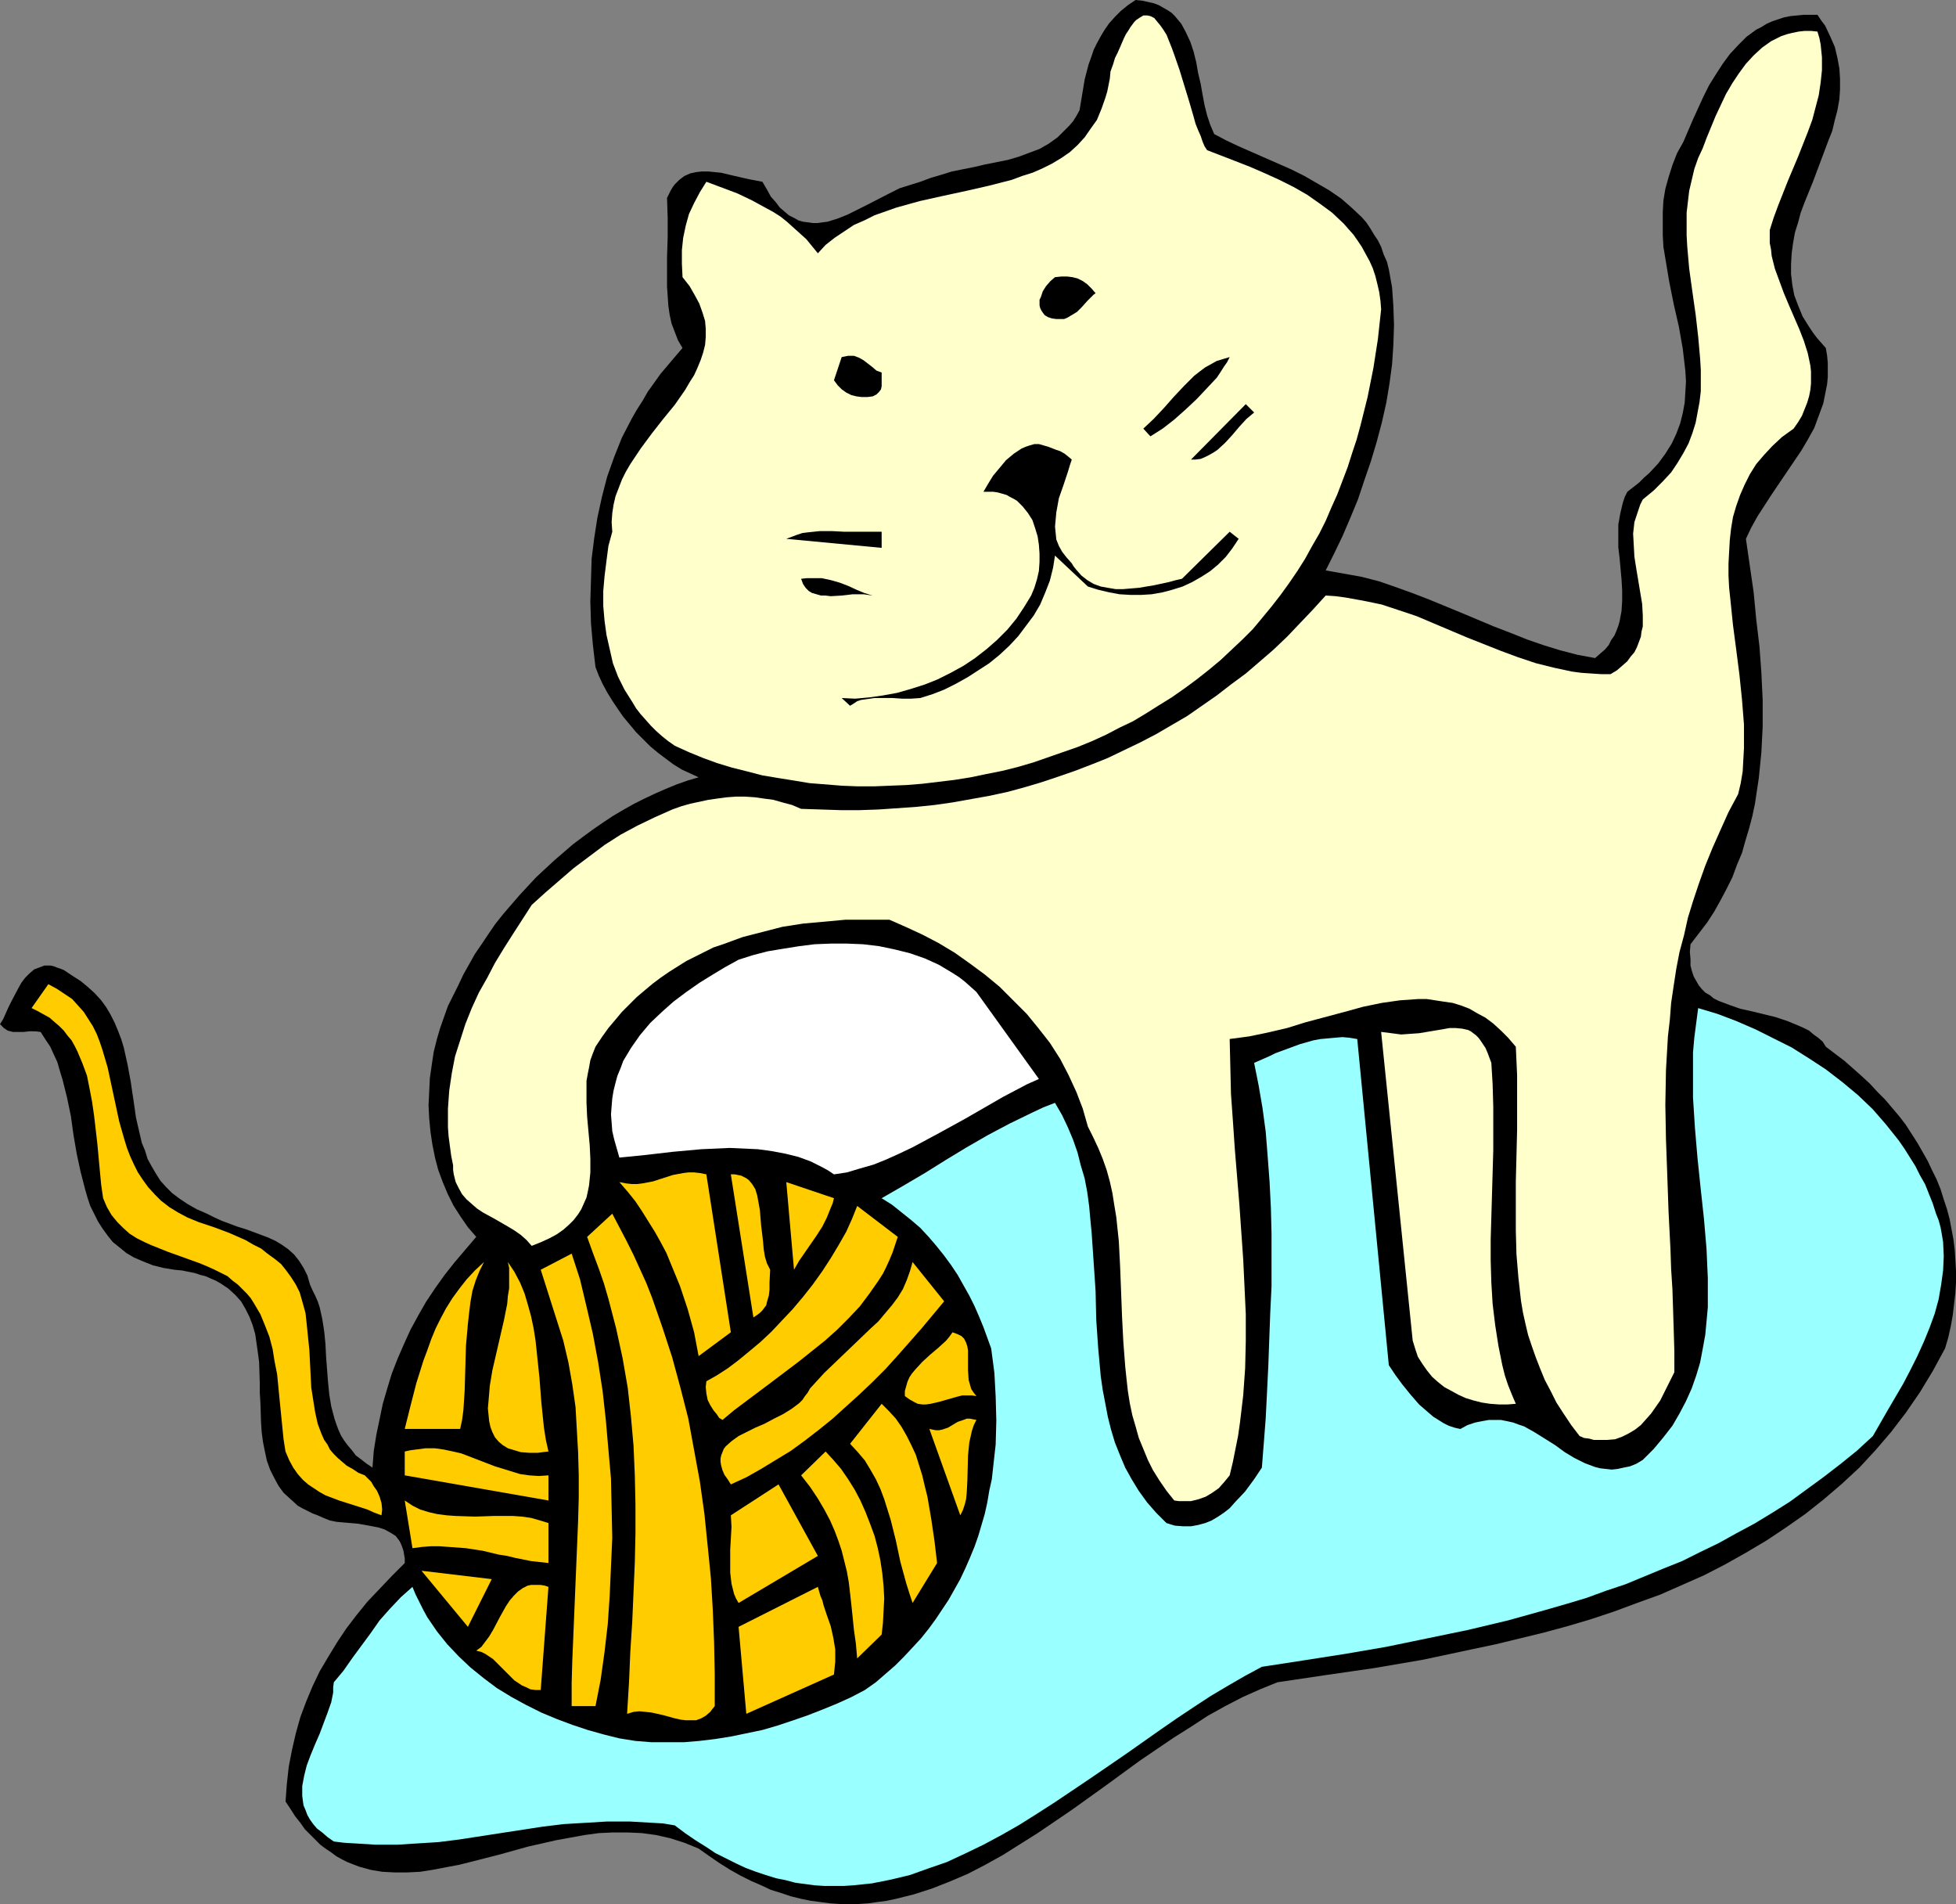 <?xml version="1.0" encoding="UTF-8" standalone="no"?>
<svg
   version="1.0"
   width="129.766mm"
   height="126.287mm"
   id="svg33"
   sodipodi:docname="Cat with Yarn 6.wmf"
   xmlns:inkscape="http://www.inkscape.org/namespaces/inkscape"
   xmlns:sodipodi="http://sodipodi.sourceforge.net/DTD/sodipodi-0.dtd"
   xmlns="http://www.w3.org/2000/svg"
   xmlns:svg="http://www.w3.org/2000/svg">
  <rect width="100%" height="100%" fill="#808080" stroke="none"/>
  <sodipodi:namedview
     id="namedview33"
     pagecolor="#ffffff"
     bordercolor="#000000"
     borderopacity="0.25"
     inkscape:showpageshadow="2"
     inkscape:pageopacity="0.0"
     inkscape:pagecheckerboard="0"
     inkscape:deskcolor="#d1d1d1"
     inkscape:document-units="mm" />
  <defs
     id="defs1">
    <pattern
       id="WMFhbasepattern"
       patternUnits="userSpaceOnUse"
       width="6"
       height="6"
       x="0"
       y="0" />
  </defs>
  <path
     style="fill:#000000;fill-opacity:1;fill-rule:evenodd;stroke:none"
     d="m 304.454,33.608 3.07,1.616 3.07,1.454 6.626,2.908 6.626,2.908 3.232,1.616 3.07,1.777 3.07,1.777 3.07,2.101 2.586,2.262 2.586,2.424 1.131,1.293 0.97,1.454 0.97,1.616 0.97,1.454 0.808,1.616 0.646,1.939 0.808,1.777 0.485,1.939 0.808,4.524 0.323,4.686 0.162,4.686 -0.162,5.009 -0.323,4.847 -0.646,4.847 -0.808,4.847 -1.131,5.009 -1.293,4.847 -1.454,4.847 -1.616,4.686 -1.616,4.847 -1.939,4.686 -1.939,4.524 -2.101,4.363 -2.101,4.201 4.525,0.808 4.525,0.808 4.363,1.131 4.202,1.454 4.04,1.454 4.202,1.616 8.242,3.393 8.08,3.393 4.202,1.616 4.04,1.616 4.202,1.454 4.202,1.293 4.363,1.131 4.363,0.808 1.293,-1.131 1.131,-0.969 0.97,-1.131 0.646,-1.293 0.808,-1.131 0.485,-1.131 0.485,-1.293 0.323,-1.131 0.485,-2.585 0.162,-2.585 v -2.585 l -0.162,-2.747 -0.485,-5.332 -0.323,-2.747 v -2.908 -2.747 l 0.485,-2.747 0.646,-2.747 0.485,-1.454 0.646,-1.293 1.454,-1.131 1.454,-1.131 1.293,-1.293 1.293,-1.131 2.262,-2.424 1.778,-2.424 1.616,-2.585 1.131,-2.424 0.97,-2.585 0.646,-2.585 0.485,-2.585 0.162,-2.585 0.162,-2.747 -0.162,-2.747 -0.323,-2.747 -0.323,-2.747 -0.97,-5.494 -1.293,-5.655 -1.131,-5.655 -0.97,-5.817 -0.485,-2.908 -0.162,-2.908 v -2.908 -2.908 l 0.162,-2.908 0.485,-2.908 0.808,-2.908 0.97,-3.07 1.131,-2.908 1.616,-2.908 2.424,-5.655 2.586,-5.655 1.454,-2.908 1.616,-2.585 1.778,-2.747 1.778,-2.424 2.101,-2.262 2.101,-2.101 2.424,-1.777 1.293,-0.646 1.293,-0.808 1.454,-0.646 1.454,-0.485 1.454,-0.485 1.616,-0.323 1.616,-0.162 1.616,-0.162 h 1.778 1.778 l 0.97,1.454 0.97,1.293 1.293,2.747 1.131,2.585 0.646,2.747 0.485,2.585 0.162,2.585 v 2.747 l -0.162,2.424 -0.485,2.747 -0.646,2.424 -0.646,2.747 -0.97,2.424 -1.939,5.171 -1.939,5.171 -2.101,5.171 -0.97,2.585 -0.646,2.424 -0.808,2.585 -0.485,2.747 -0.323,2.424 -0.162,2.747 v 2.424 l 0.323,2.747 0.485,2.585 0.97,2.585 1.131,2.747 1.616,2.585 0.97,1.454 0.97,1.293 1.131,1.293 1.131,1.293 0.323,1.939 0.162,1.777 v 3.555 l -0.162,1.777 -0.323,1.616 -0.646,3.232 -1.131,3.07 -1.131,3.07 -1.616,2.908 -1.616,2.747 -3.717,5.494 -3.717,5.494 -1.778,2.747 -1.778,2.747 -1.616,2.908 -1.293,2.747 1.939,13.411 0.646,6.786 0.808,6.786 0.485,6.625 0.323,6.786 v 6.625 l -0.323,6.463 -0.323,3.232 -0.323,3.232 -0.485,3.232 -0.485,3.232 -0.646,3.07 -0.808,3.07 -0.97,3.232 -0.808,2.908 -1.293,3.07 -1.131,3.07 -1.454,2.908 -1.454,2.747 -1.616,2.908 -1.778,2.747 -2.101,2.747 -2.101,2.747 -0.162,1.939 0.162,1.777 v 1.616 l 0.323,1.293 0.485,1.454 0.646,1.131 0.646,1.131 0.808,0.969 0.808,0.808 1.131,0.646 0.97,0.808 1.293,0.646 2.586,0.969 2.747,0.969 2.909,0.646 5.979,1.454 2.909,0.969 2.747,1.131 1.454,0.646 1.293,0.646 1.131,0.969 1.131,0.808 1.131,0.969 0.808,1.293 4.686,3.555 4.202,3.716 2.101,1.939 1.939,2.101 1.939,1.939 1.778,2.101 1.778,2.101 1.616,2.101 1.454,2.262 1.454,2.262 1.293,2.262 1.293,2.262 1.131,2.424 1.131,2.262 0.97,2.424 0.808,2.585 0.808,2.424 0.646,2.424 0.485,2.585 0.485,2.585 0.323,2.585 0.162,2.585 0.162,2.747 v 2.747 l -0.162,2.747 -0.323,2.747 -0.323,2.747 -0.485,2.747 -0.646,2.908 -0.808,2.747 -3.07,5.655 -3.232,5.332 -3.555,5.171 -3.717,4.847 -3.878,4.524 -4.04,4.363 -4.363,4.039 -4.525,3.878 -4.686,3.716 -4.848,3.393 -4.848,3.232 -5.171,3.07 -5.171,2.908 -5.333,2.747 -5.494,2.424 -5.494,2.424 -5.818,2.101 -5.656,2.101 -5.818,1.939 -5.979,1.777 -5.979,1.616 -5.979,1.454 -5.979,1.454 -6.141,1.293 -12.12,2.585 -12.282,2.101 -12.282,1.777 -11.958,1.777 -4.363,1.777 -4.363,1.939 -4.363,2.262 -4.363,2.424 -4.202,2.747 -4.363,2.747 -8.565,5.817 -8.403,6.14 -8.565,6.14 -8.565,5.817 -4.363,2.747 -4.363,2.747 -4.363,2.424 -4.363,2.262 -4.525,1.939 -4.525,1.777 -4.525,1.454 -4.525,1.131 -2.262,0.485 -2.424,0.323 -2.262,0.323 -2.424,0.162 h -2.424 -2.262 l -2.424,-0.162 -2.424,-0.323 -2.424,-0.323 -2.424,-0.485 -2.586,-0.646 -2.424,-0.808 -2.586,-0.808 -2.424,-1.131 -2.586,-1.131 -2.586,-1.293 -2.586,-1.454 -2.586,-1.616 -2.586,-1.777 -2.747,-1.939 -3.555,-1.454 -3.555,-1.131 -3.555,-0.808 -3.555,-0.485 -3.555,-0.162 h -3.717 l -3.555,0.162 -3.555,0.485 -3.555,0.646 -3.555,0.646 -7.11,1.616 -6.949,1.939 -6.949,1.777 -3.232,0.808 -3.394,0.646 -3.394,0.646 -3.07,0.485 -3.232,0.162 h -3.232 l -3.07,-0.162 -2.909,-0.485 -2.909,-0.808 -2.909,-1.131 -1.293,-0.646 -1.454,-0.808 -1.293,-0.969 -1.454,-0.969 -1.293,-0.969 -1.293,-1.293 -1.293,-1.293 -1.293,-1.293 -1.131,-1.616 -1.293,-1.616 -1.131,-1.777 -1.293,-1.939 0.323,-4.363 0.485,-4.363 0.808,-4.201 0.97,-4.201 1.131,-4.039 1.454,-3.878 1.616,-3.878 1.778,-3.716 2.101,-3.555 2.262,-3.716 2.262,-3.393 2.586,-3.393 2.747,-3.393 3.07,-3.232 3.07,-3.232 3.232,-3.232 v -1.131 l -0.162,-0.969 -0.162,-0.969 -0.323,-0.969 -0.323,-0.808 -0.323,-0.646 -0.97,-1.293 -1.293,-0.808 -1.454,-0.808 -1.454,-0.485 -1.616,-0.323 -3.555,-0.646 -3.717,-0.323 -1.778,-0.162 -1.616,-0.323 -1.616,-0.646 -1.454,-0.646 -1.293,-0.485 -1.293,-0.646 -1.293,-0.646 -1.131,-0.646 -1.778,-1.616 -1.778,-1.616 -1.293,-1.777 -1.131,-2.101 -0.97,-1.939 -0.808,-2.262 -0.485,-2.262 -0.485,-2.424 -0.323,-2.424 -0.162,-2.424 -0.162,-5.009 -0.162,-2.585 v -2.424 l -0.162,-5.171 -0.323,-2.424 -0.323,-2.262 -0.323,-2.262 -0.646,-2.262 -0.808,-2.101 -0.97,-1.939 -1.131,-1.939 -1.454,-1.616 -1.778,-1.616 -1.939,-1.293 -1.131,-0.646 -1.131,-0.485 -1.454,-0.646 -1.293,-0.323 -1.454,-0.485 -1.616,-0.323 -1.616,-0.323 -1.778,-0.162 -2.909,-0.485 -2.586,-0.646 -2.424,-0.969 -2.262,-0.969 -1.939,-1.131 -1.778,-1.454 -1.616,-1.293 -1.293,-1.616 -1.293,-1.777 -1.131,-1.777 -0.97,-1.939 -0.97,-1.939 -0.646,-1.939 -0.646,-2.262 -1.131,-4.363 -0.97,-4.524 -0.808,-4.686 -0.646,-4.686 -0.97,-4.686 -1.131,-4.524 -0.646,-2.101 -0.646,-2.262 -0.97,-2.101 -0.808,-1.777 -1.293,-1.939 -1.131,-1.777 -1.293,-0.162 H 7.434 l -1.454,0.162 H 5.171 4.525 3.232 L 1.939,258.365 1.454,258.041 0.97,257.718 0.485,257.233 0,256.749 l 0.808,-1.293 0.646,-1.454 0.646,-1.454 0.808,-1.616 1.616,-3.07 0.808,-1.454 0.97,-1.293 1.131,-1.131 1.131,-0.969 1.293,-0.485 1.293,-0.485 h 0.808 0.646 l 0.808,0.162 0.808,0.323 0.97,0.323 0.808,0.323 0.97,0.646 0.97,0.646 2.262,1.454 1.778,1.454 1.778,1.616 1.616,1.777 1.293,1.777 1.131,1.939 0.97,1.939 0.808,1.939 0.808,2.101 0.646,2.101 0.97,4.363 0.808,4.363 0.323,2.262 0.323,2.101 0.646,4.524 0.97,4.201 0.485,2.101 0.808,1.939 0.646,2.101 0.97,1.777 1.131,1.939 1.131,1.777 1.454,1.616 1.454,1.454 1.939,1.454 1.939,1.293 2.262,1.293 2.586,1.131 1.939,0.969 1.778,0.808 3.878,1.454 2.101,0.646 1.778,0.646 3.878,1.454 1.778,0.808 1.616,0.969 1.616,1.131 1.454,1.293 1.293,1.616 1.131,1.777 0.97,1.939 0.323,1.131 0.323,1.131 0.646,1.454 0.646,1.293 0.646,1.454 0.485,1.454 0.646,2.908 0.485,3.07 0.323,3.232 0.162,3.232 0.485,6.302 0.323,3.232 0.485,2.908 0.808,3.07 0.485,1.454 0.485,1.293 0.646,1.454 0.808,1.293 0.97,1.293 0.97,1.131 0.97,1.293 1.293,0.969 1.454,1.131 1.454,0.969 0.323,-4.201 0.646,-4.039 0.808,-3.878 0.808,-3.878 1.131,-3.878 1.131,-3.716 1.454,-3.716 1.616,-3.716 1.616,-3.555 1.939,-3.555 1.939,-3.393 2.262,-3.393 2.424,-3.393 2.424,-3.07 2.747,-3.232 2.747,-3.232 -2.101,-2.424 -1.778,-2.585 -1.778,-2.747 -1.454,-2.908 -1.293,-3.07 -1.131,-3.07 -0.808,-3.07 -0.646,-3.232 -0.485,-3.232 -0.323,-3.393 -0.162,-3.232 0.162,-3.393 0.162,-3.393 0.485,-3.393 0.485,-3.232 0.808,-3.232 0.808,-2.747 0.97,-2.747 0.97,-2.747 1.293,-2.585 1.293,-2.585 1.293,-2.747 1.454,-2.585 1.454,-2.585 1.778,-2.585 1.616,-2.424 1.778,-2.585 1.939,-2.424 4.04,-4.686 4.202,-4.524 4.525,-4.201 4.686,-4.039 2.586,-1.939 2.424,-1.777 2.586,-1.777 2.424,-1.616 2.747,-1.616 2.586,-1.454 2.586,-1.293 2.747,-1.293 2.586,-1.131 2.747,-1.131 2.747,-0.969 2.747,-0.808 -2.101,-0.969 -2.101,-0.969 -2.101,-1.293 -1.939,-1.454 -1.939,-1.454 -1.939,-1.616 -1.778,-1.777 -1.778,-1.777 -1.616,-1.939 -1.616,-1.939 -1.454,-2.101 -1.293,-1.939 -1.293,-2.101 -1.131,-2.101 -0.97,-2.101 -0.808,-2.101 -0.646,-5.494 -0.485,-5.494 -0.162,-5.494 0.162,-5.332 0.162,-5.332 0.646,-5.171 0.808,-5.171 1.131,-5.171 1.293,-5.009 1.778,-5.009 1.939,-4.847 2.424,-4.686 1.293,-2.262 1.454,-2.262 1.293,-2.262 1.616,-2.262 1.616,-2.262 1.778,-2.101 1.778,-2.101 1.939,-2.262 -1.131,-1.939 -0.808,-2.101 -0.808,-2.101 -0.485,-2.262 -0.323,-2.262 -0.162,-2.424 -0.162,-2.262 V 69.479 64.47 l 0.162,-5.009 v -4.847 l -0.162,-5.009 0.485,-0.969 0.485,-0.969 0.485,-0.808 0.485,-0.646 1.131,-1.131 1.293,-0.969 1.454,-0.646 1.454,-0.323 1.454,-0.162 h 1.616 l 1.616,0.162 1.616,0.162 3.394,0.808 3.555,0.808 3.394,0.646 1.131,1.939 0.97,1.777 1.293,1.454 0.97,1.293 1.131,0.969 1.131,0.969 1.293,0.646 1.131,0.646 1.131,0.323 1.293,0.162 1.131,0.162 h 1.293 l 1.131,-0.162 1.293,-0.162 2.586,-0.808 2.424,-0.969 2.586,-1.293 2.586,-1.293 5.333,-2.747 2.586,-1.293 2.586,-0.808 2.586,-0.808 2.586,-0.969 2.747,-0.808 2.586,-0.808 5.656,-1.131 2.747,-0.646 5.656,-1.131 2.747,-0.808 2.586,-0.969 2.586,-0.969 2.262,-1.293 2.262,-1.616 0.97,-0.969 0.97,-0.969 0.97,-0.969 0.97,-1.131 0.808,-1.293 0.808,-1.454 0.646,-3.878 0.646,-3.878 0.97,-3.716 0.646,-1.777 0.646,-1.939 0.808,-1.616 0.97,-1.777 0.97,-1.616 1.131,-1.616 1.454,-1.616 1.454,-1.454 1.778,-1.454 L 284.739,0 l 1.616,0.162 1.454,0.323 1.454,0.323 1.293,0.485 1.131,0.646 1.131,0.646 0.97,0.646 0.808,0.808 0.808,0.969 0.808,0.969 1.131,2.101 1.131,2.424 0.808,2.424 0.646,2.585 0.485,2.747 0.646,2.747 0.485,2.747 0.485,2.585 0.646,2.585 0.808,2.424 z"
     id="path1" />
  <path
     style="fill:#ffffcc;fill-opacity:1;fill-rule:evenodd;stroke:none"
     d="m 302.676,37.648 7.11,2.747 3.717,1.454 3.717,1.616 3.555,1.616 3.555,1.777 3.394,1.939 3.232,2.262 3.07,2.262 2.909,2.747 1.131,1.293 1.293,1.454 1.131,1.616 0.97,1.454 0.97,1.777 0.97,1.777 0.808,1.777 0.646,1.939 0.485,1.939 0.485,2.101 0.323,2.262 0.162,2.101 -0.808,7.433 -1.131,7.271 -1.454,7.271 -1.778,7.109 -0.97,3.555 -1.131,3.393 -1.131,3.555 -1.293,3.393 -1.293,3.393 -1.454,3.232 -1.454,3.393 -1.616,3.232 -1.778,3.07 -1.778,3.232 -1.939,3.07 -2.101,3.07 -2.101,2.908 -2.262,2.908 -2.262,2.747 -2.424,2.908 -2.586,2.585 -2.747,2.585 -2.747,2.585 -2.909,2.424 -3.07,2.424 -3.07,2.262 -3.232,2.262 -3.394,2.101 -3.07,1.939 -3.232,1.939 -3.394,1.616 -3.394,1.777 -3.555,1.616 -3.555,1.454 -3.717,1.293 -3.717,1.293 -3.717,1.293 -3.878,1.131 -3.878,0.969 -4.04,0.808 -3.878,0.808 -4.04,0.646 -4.04,0.485 -4.04,0.485 -4.04,0.323 -4.04,0.162 -4.04,0.162 h -4.04 l -4.04,-0.162 -4.04,-0.323 -4.04,-0.323 -3.878,-0.646 -4.04,-0.646 -3.878,-0.646 -3.717,-0.969 -3.878,-0.969 -3.717,-1.131 -3.555,-1.293 -3.555,-1.454 -3.555,-1.616 -1.616,-1.131 -1.616,-1.293 -1.454,-1.293 -1.293,-1.293 -1.293,-1.454 -1.293,-1.454 -1.131,-1.454 -0.97,-1.616 -1.939,-3.07 -1.616,-3.232 -1.293,-3.393 -0.808,-3.555 -0.808,-3.555 -0.485,-3.555 -0.323,-3.716 v -3.716 l 0.323,-3.716 0.485,-3.878 0.485,-3.716 0.97,-3.555 -0.162,-2.424 0.162,-2.262 0.323,-2.101 0.485,-2.101 0.808,-2.101 0.808,-2.101 0.97,-1.939 1.131,-1.939 2.586,-3.878 2.747,-3.716 2.909,-3.716 2.909,-3.555 2.586,-3.716 1.131,-1.939 1.131,-1.777 0.808,-1.777 0.808,-1.939 0.646,-1.939 0.485,-1.939 0.162,-1.939 v -2.101 l -0.162,-1.939 -0.646,-2.101 -0.808,-2.262 -1.131,-2.101 -1.293,-2.262 -1.778,-2.262 -0.162,-3.393 v -3.393 l 0.323,-3.07 0.646,-3.07 0.808,-2.908 1.293,-2.747 1.454,-2.747 1.616,-2.585 3.878,1.454 3.878,1.454 3.717,1.777 3.555,1.939 1.778,0.969 1.778,1.131 1.616,1.293 1.616,1.454 1.616,1.454 1.616,1.454 1.454,1.777 1.454,1.777 1.939,-2.101 2.262,-1.777 2.424,-1.616 2.424,-1.616 2.586,-1.131 2.586,-1.293 2.747,-0.969 2.747,-0.969 5.818,-1.616 5.818,-1.293 5.979,-1.293 5.656,-1.293 5.656,-1.454 2.586,-0.969 2.586,-0.808 2.586,-1.131 2.262,-1.131 2.424,-1.454 2.101,-1.454 1.939,-1.777 1.778,-1.939 1.454,-2.101 1.616,-2.262 1.131,-2.747 0.97,-2.747 0.485,-1.616 0.323,-1.616 0.323,-1.616 0.162,-1.777 0.646,-1.777 0.485,-1.616 0.646,-1.293 0.646,-1.454 0.485,-1.131 0.485,-1.131 0.485,-0.969 0.646,-0.969 0.485,-0.808 0.485,-0.646 0.485,-0.646 0.485,-0.485 0.97,-0.646 0.808,-0.485 h 0.97 l 0.808,0.162 0.97,0.485 0.646,0.808 0.808,0.969 0.808,1.131 0.808,1.293 0.646,1.616 0.646,1.616 0.646,1.777 1.293,3.716 2.424,7.917 1.131,3.878 0.485,1.777 0.646,1.616 0.646,1.454 0.485,1.454 0.485,1.131 z"
     id="path2" />
  <path
     style="fill:#ffffcc;fill-opacity:1;fill-rule:evenodd;stroke:none"
     d="m 455.711,7.917 0.485,1.616 0.323,1.616 0.323,3.232 v 3.232 l -0.323,3.07 -0.485,3.232 -0.808,3.07 -0.808,3.07 -1.131,3.07 -2.424,6.14 -1.293,3.07 -1.293,3.07 -2.424,6.14 -1.131,3.07 -0.97,3.07 v 1.616 1.616 l 0.323,1.616 0.162,1.616 0.808,3.232 1.131,3.07 1.131,3.07 1.293,3.07 2.586,5.978 1.131,2.908 0.97,3.07 0.646,3.07 0.162,1.454 v 1.616 1.454 l -0.162,1.616 -0.323,1.616 -0.485,1.616 -0.646,1.616 -0.646,1.616 -0.97,1.616 -1.131,1.616 -2.909,2.101 -2.424,2.262 -2.101,2.262 -1.939,2.262 -1.616,2.585 -1.293,2.585 -1.131,2.585 -0.97,2.747 -0.808,2.747 -0.485,2.908 -0.323,2.908 -0.162,2.908 -0.162,2.908 v 3.07 l 0.162,3.07 0.323,3.07 0.646,6.302 0.808,6.14 0.808,6.302 0.646,6.302 0.485,6.14 v 3.07 2.908 l -0.162,2.908 -0.162,2.908 -0.485,2.908 -0.646,2.747 -2.424,4.524 -2.101,4.686 -1.939,4.363 -1.778,4.363 -1.616,4.524 -1.454,4.363 -1.293,4.201 -0.97,4.363 -1.131,4.201 -0.808,4.201 -0.646,4.201 -0.646,4.363 -0.323,4.201 -0.485,4.201 -0.485,8.402 -0.162,8.725 0.162,8.725 0.323,8.887 0.323,9.21 0.485,9.533 0.162,4.847 0.323,5.009 0.162,5.009 0.162,5.171 0.162,5.332 v 5.332 l -1.778,3.555 -1.778,3.555 -1.131,1.616 -1.131,1.616 -1.293,1.454 -1.293,1.454 -1.454,1.131 -1.616,0.969 -1.616,0.808 -1.778,0.646 -1.939,0.162 h -2.262 -1.131 l -1.131,-0.323 -1.293,-0.162 -1.131,-0.485 -2.101,-2.747 -1.939,-2.908 -1.778,-2.747 -1.454,-2.908 -1.454,-2.747 -1.131,-2.747 -1.131,-2.908 -0.97,-2.747 -0.97,-2.908 -0.646,-2.747 -0.646,-2.908 -0.485,-2.908 -0.646,-5.817 -0.485,-5.817 -0.162,-5.978 v -5.978 -6.302 l 0.162,-6.302 0.162,-6.625 v -6.786 -6.948 l -0.323,-7.109 -1.939,-2.262 -1.778,-1.777 -1.939,-1.777 -1.939,-1.454 -2.101,-1.131 -1.939,-1.131 -2.101,-0.808 -2.101,-0.646 -2.262,-0.323 -2.101,-0.323 -2.101,-0.323 h -2.262 l -2.262,0.162 -2.262,0.162 -2.262,0.323 -2.262,0.323 -4.686,0.969 -4.686,1.293 -9.696,2.585 -4.686,1.454 -4.848,1.131 -4.686,0.969 -4.848,0.646 0.162,6.786 0.162,6.948 0.485,6.786 0.485,7.109 1.131,13.734 0.97,13.896 0.323,6.786 0.323,6.948 v 6.786 l -0.162,6.786 -0.485,6.786 -0.808,6.786 -0.485,3.393 -0.646,3.232 -0.646,3.232 -0.808,3.393 -1.454,1.777 -1.293,1.454 -1.616,1.131 -1.616,0.969 -1.778,0.646 -1.939,0.485 h -0.97 -0.97 -1.131 l -1.131,-0.162 -1.939,-2.424 -1.778,-2.585 -1.616,-2.585 -1.293,-2.585 -1.131,-2.747 -1.131,-2.747 -0.808,-2.908 -0.808,-2.747 -0.646,-3.07 -0.485,-3.07 -0.323,-2.908 -0.323,-3.07 -0.485,-6.302 -0.323,-6.302 -0.485,-12.603 -0.323,-6.302 -0.646,-6.14 -0.485,-2.908 -0.485,-3.07 -0.646,-2.908 -0.808,-2.908 -0.97,-2.747 -1.131,-2.747 -1.293,-2.747 -1.293,-2.585 -0.646,-2.262 -0.646,-2.262 -0.808,-2.101 -0.808,-2.101 -1.939,-4.201 -2.101,-4.039 -2.586,-4.039 -2.909,-3.716 -2.909,-3.555 -3.394,-3.393 -3.394,-3.393 -3.717,-3.07 -3.717,-2.747 -3.878,-2.747 -4.04,-2.424 -4.04,-2.101 -4.202,-1.939 -4.04,-1.777 h -5.494 -5.494 l -5.333,0.485 -5.333,0.485 -5.171,0.808 -5.01,1.293 -5.01,1.293 -4.848,1.777 -2.424,0.808 -2.262,1.131 -2.262,1.131 -2.262,1.131 -4.363,2.747 -2.101,1.454 -1.939,1.454 -1.939,1.616 -2.101,1.777 -1.778,1.777 -1.939,1.939 -1.616,1.939 -1.778,2.101 -1.616,2.262 -1.616,2.424 -0.646,1.616 -0.646,1.777 -0.323,1.777 -0.323,1.616 -0.323,1.777 v 1.777 3.716 l 0.162,3.555 0.323,3.555 0.162,1.777 0.162,1.777 0.162,3.393 v 3.393 l -0.162,1.616 -0.162,1.616 -0.323,1.616 -0.323,1.454 -0.646,1.454 -0.646,1.454 -0.808,1.293 -1.131,1.454 -1.131,1.131 -1.454,1.293 -1.616,1.131 -1.778,0.969 -2.101,0.969 -2.424,0.969 -1.293,-1.454 -1.454,-1.293 -1.616,-1.131 -1.616,-0.969 -3.07,-1.777 -3.232,-1.777 -1.454,-0.969 -1.293,-1.131 -1.293,-1.131 -1.131,-1.293 -0.808,-1.454 -0.808,-1.616 -0.485,-1.939 -0.162,-1.131 v -1.131 l -0.485,-2.424 -0.323,-2.424 -0.323,-2.424 -0.162,-2.262 v -2.424 -2.262 l 0.162,-2.262 0.162,-2.262 0.646,-4.363 0.808,-4.201 1.293,-4.039 1.293,-4.039 1.616,-4.039 1.778,-3.878 2.101,-3.716 1.939,-3.716 2.262,-3.716 2.262,-3.555 4.686,-7.271 3.394,-3.07 3.555,-3.07 3.555,-3.07 3.878,-2.908 3.878,-2.908 4.04,-2.585 4.202,-2.262 4.363,-2.101 4.363,-1.939 2.262,-0.808 2.262,-0.646 2.262,-0.485 2.262,-0.485 2.262,-0.323 2.424,-0.323 2.262,-0.162 h 2.262 l 2.424,0.162 2.262,0.323 2.424,0.323 2.262,0.646 2.424,0.646 2.262,0.969 5.01,0.162 4.848,0.162 h 4.848 l 4.686,-0.162 4.686,-0.323 4.686,-0.323 4.686,-0.485 4.525,-0.646 4.525,-0.808 4.525,-0.808 4.525,-0.969 4.202,-1.131 4.363,-1.293 4.363,-1.454 4.202,-1.454 4.202,-1.616 4.04,-1.616 4.04,-1.939 4.04,-1.939 4.04,-2.101 3.878,-2.262 3.878,-2.262 3.717,-2.585 3.717,-2.585 3.555,-2.747 3.717,-2.747 3.394,-2.908 3.555,-3.07 3.394,-3.232 3.232,-3.393 3.232,-3.393 3.232,-3.555 2.424,0.162 2.424,0.323 4.525,0.808 4.686,0.969 4.363,1.454 4.363,1.454 4.202,1.777 8.403,3.555 8.565,3.393 4.363,1.616 4.363,1.454 4.525,1.131 4.525,0.969 2.424,0.323 2.424,0.162 2.424,0.162 h 2.424 l 1.616,-0.969 1.293,-1.131 1.293,-1.131 0.808,-1.131 0.97,-1.131 0.646,-1.293 0.485,-1.293 0.485,-1.293 0.162,-1.293 0.323,-1.293 v -2.747 l -0.162,-2.908 -0.485,-2.908 -0.97,-5.817 -0.485,-3.07 -0.162,-2.908 -0.162,-2.908 0.162,-1.454 0.162,-1.454 0.485,-1.454 0.485,-1.454 0.485,-1.454 0.646,-1.293 2.747,-2.262 2.262,-2.262 2.101,-2.262 1.616,-2.424 1.454,-2.424 1.293,-2.424 0.97,-2.585 0.808,-2.585 0.485,-2.585 0.485,-2.585 0.323,-2.747 V 95.493 92.746 l -0.162,-2.747 -0.485,-5.494 -0.646,-5.655 -0.808,-5.655 -0.808,-5.817 -0.485,-5.494 -0.162,-2.908 v -2.908 -2.747 l 0.323,-2.747 0.323,-2.747 0.646,-2.747 0.646,-2.747 0.97,-2.747 1.131,-2.424 0.485,-1.293 0.485,-1.293 2.262,-5.494 1.293,-2.747 1.293,-2.747 1.616,-2.747 1.616,-2.424 1.778,-2.424 1.939,-2.101 2.101,-1.939 1.131,-0.808 1.131,-0.808 1.293,-0.646 1.293,-0.646 1.454,-0.485 1.293,-0.323 1.616,-0.323 1.454,-0.162 h 1.616 z"
     id="path3" />
  <path
     style="fill:#000000;fill-opacity:1;fill-rule:evenodd;stroke:none"
     d="m 274.72,73.518 -0.485,0.323 -0.485,0.485 -1.131,1.131 -1.293,1.454 -1.293,1.293 -1.616,0.969 -0.808,0.485 -0.808,0.323 h -0.97 -0.97 l -1.131,-0.162 -0.97,-0.323 -0.808,-0.485 -0.485,-0.646 -0.323,-0.485 -0.323,-0.646 -0.162,-0.646 v -0.808 -0.646 l 0.323,-0.646 0.485,-1.454 0.808,-1.293 1.131,-1.293 1.131,-0.969 1.616,-0.162 h 1.454 l 1.293,0.162 1.293,0.323 1.293,0.646 1.131,0.808 1.131,1.131 z"
     id="path4" />
  <path
     style="fill:#000000;fill-opacity:1;fill-rule:evenodd;stroke:none"
     d="m 221.069,93.393 v 0.969 0.808 0.808 0.808 l -0.162,0.808 -0.485,0.646 -0.646,0.646 -0.97,0.485 -1.293,0.162 h -1.454 l -1.293,-0.162 -1.293,-0.323 -1.293,-0.646 -1.131,-0.808 -0.97,-0.969 -0.97,-1.293 1.939,-5.817 0.808,-0.162 0.808,-0.162 h 0.808 0.646 l 1.293,0.485 1.131,0.646 2.101,1.616 1.131,0.969 z"
     id="path5" />
  <path
     style="fill:#000000;fill-opacity:1;fill-rule:evenodd;stroke:none"
     d="m 308.332,89.515 -0.646,1.293 -0.808,1.131 -0.808,1.293 -0.97,1.454 -2.424,2.585 -2.586,2.747 -2.747,2.585 -2.909,2.585 -2.909,2.262 -3.07,1.939 -1.778,-1.939 2.586,-2.424 2.586,-2.747 2.424,-2.747 2.586,-2.747 2.586,-2.585 1.454,-1.131 1.293,-0.969 1.454,-0.808 1.454,-0.808 1.616,-0.485 z"
     id="path6" />
  <path
     style="fill:#000000;fill-opacity:1;fill-rule:evenodd;stroke:none"
     d="m 314.473,103.41 -1.939,1.616 -1.778,1.939 -1.778,2.101 -1.778,1.939 -1.939,1.777 -0.97,0.646 -1.131,0.646 -0.97,0.485 -1.131,0.485 -1.293,0.162 h -1.131 l 13.736,-13.896 z"
     id="path7" />
  <path
     style="fill:#000000;fill-opacity:1;fill-rule:evenodd;stroke:none"
     d="m 268.74,115.206 -0.485,1.454 -0.485,1.616 -1.131,3.393 -1.131,3.232 -0.323,1.777 -0.323,1.777 -0.162,1.777 -0.162,1.777 0.162,1.616 0.162,1.616 0.646,1.616 0.808,1.454 1.131,1.454 1.293,1.454 0.485,0.808 0.646,0.808 1.293,1.454 1.454,1.131 1.616,0.969 1.778,0.646 1.778,0.323 1.939,0.323 h 1.939 l 1.939,-0.162 1.939,-0.162 3.878,-0.646 3.717,-0.808 1.778,-0.485 1.454,-0.323 11.958,-11.795 2.262,1.777 -1.616,2.424 -1.616,2.101 -1.939,1.939 -1.939,1.616 -2.262,1.454 -2.262,1.293 -2.424,1.131 -2.586,0.808 -2.424,0.646 -2.747,0.485 -2.586,0.162 h -2.747 l -2.747,-0.162 -2.586,-0.485 -2.747,-0.646 -2.586,-0.808 -8.242,-7.756 -0.485,3.07 -0.808,3.232 -1.131,2.908 -1.293,3.07 -1.616,2.747 -1.939,2.585 -1.939,2.585 -2.262,2.424 -2.424,2.262 -2.586,2.101 -2.747,1.777 -2.747,1.777 -2.909,1.616 -2.909,1.454 -2.909,1.131 -3.07,0.969 -2.262,0.162 h -2.262 l -2.424,-0.162 h -2.262 -2.262 l -2.262,0.323 -1.131,0.162 -0.97,0.323 -0.97,0.646 -0.808,0.485 -2.101,-1.939 3.394,0.162 3.555,-0.323 3.394,-0.485 3.555,-0.646 3.394,-0.969 3.555,-1.131 3.232,-1.293 3.232,-1.616 3.232,-1.777 2.909,-1.939 2.909,-2.262 2.586,-2.262 2.586,-2.585 2.262,-2.747 1.939,-2.908 1.778,-2.908 0.808,-1.939 0.646,-2.101 0.485,-2.101 0.162,-2.262 v -2.101 l -0.162,-2.262 -0.323,-2.101 -0.646,-2.101 -0.646,-1.939 -1.131,-1.777 -1.293,-1.616 -1.454,-1.454 -0.808,-0.485 -0.97,-0.485 -0.808,-0.485 -1.131,-0.323 -1.131,-0.323 -1.131,-0.162 h -1.131 -1.293 l 1.131,-1.939 1.293,-2.101 1.616,-1.939 1.616,-1.939 1.939,-1.616 0.97,-0.646 0.97,-0.646 1.131,-0.485 0.97,-0.323 1.131,-0.323 h 1.131 l 2.262,0.646 2.101,0.808 0.97,0.323 1.131,0.646 0.808,0.646 z"
     id="path8" />
  <path
     style="fill:#000000;fill-opacity:1;fill-rule:evenodd;stroke:none"
     d="m 221.069,137.342 -23.917,-2.262 1.293,-0.485 1.293,-0.485 1.454,-0.485 1.293,-0.162 3.07,-0.323 h 3.07 l 3.07,0.162 h 3.232 3.07 3.07 z"
     id="path9" />
  <path
     style="fill:#000000;fill-opacity:1;fill-rule:evenodd;stroke:none"
     d="m 218.806,149.299 -1.131,-0.162 -1.131,-0.162 h -2.747 l -1.293,0.162 -1.454,0.162 -2.747,0.162 -1.293,-0.162 h -1.131 l -1.131,-0.323 -1.131,-0.323 -0.808,-0.485 -0.808,-0.808 -0.646,-0.969 -0.485,-1.293 1.454,-0.162 h 1.293 1.293 1.131 l 2.262,0.485 2.262,0.646 2.101,0.808 2.101,0.969 1.939,0.808 z"
     id="path10" />
  <path
     style="fill:#ffffff;fill-opacity:1;fill-rule:evenodd;stroke:none"
     d="m 244.824,248.67 15.675,21.813 -2.909,1.293 -3.07,1.616 -3.07,1.616 -3.07,1.777 -6.464,3.716 -6.464,3.555 -6.626,3.555 -3.394,1.616 -3.232,1.454 -3.232,1.293 -3.394,0.969 -3.232,0.969 -3.232,0.485 -1.454,-0.969 -1.454,-0.808 -2.909,-1.454 -3.07,-1.131 -3.232,-0.808 -3.394,-0.646 -3.555,-0.485 -3.555,-0.162 -3.555,-0.162 -3.555,0.162 -3.555,0.162 -7.11,0.646 -6.949,0.808 -3.232,0.323 -3.232,0.323 -0.646,-2.262 -0.646,-2.262 -0.485,-2.101 -0.162,-2.101 -0.162,-2.101 0.162,-2.101 0.162,-1.939 0.323,-1.939 0.485,-1.939 0.485,-1.777 0.808,-1.939 0.646,-1.777 0.97,-1.616 0.97,-1.616 1.131,-1.616 1.131,-1.616 2.586,-3.07 2.909,-2.747 2.909,-2.585 3.232,-2.424 3.232,-2.262 3.394,-2.101 3.232,-1.939 3.232,-1.777 3.555,-1.131 3.717,-0.969 3.878,-0.646 4.04,-0.646 3.878,-0.485 4.04,-0.162 h 4.04 l 4.04,0.162 4.04,0.485 3.878,0.808 3.878,0.969 3.717,1.293 3.555,1.616 1.616,0.969 1.616,0.969 1.778,1.131 1.454,1.131 1.454,1.293 z"
     id="path11" />
  <path
     style="fill:#ffcc00;fill-opacity:1;fill-rule:evenodd;stroke:none"
     d="m 49.773,306.353 3.878,1.293 3.878,1.454 4.04,1.777 1.939,1.131 1.939,0.969 1.616,1.293 1.778,1.293 1.616,1.293 1.293,1.616 1.293,1.777 1.131,1.777 0.97,1.939 0.646,2.262 0.808,2.908 0.323,2.908 0.323,3.232 0.323,3.07 0.323,6.302 0.162,3.232 0.485,3.07 0.485,3.07 0.646,2.908 0.97,2.585 0.646,1.454 0.808,1.131 0.646,1.293 0.97,1.131 0.97,0.969 1.131,0.969 1.131,0.969 1.454,0.808 1.454,0.969 1.616,0.646 0.646,0.646 0.97,0.969 0.646,1.131 0.808,1.131 0.646,1.454 0.485,1.616 0.162,1.616 -0.162,1.454 -1.778,-0.646 -1.778,-0.808 -3.555,-1.131 -3.555,-1.131 -3.394,-1.293 -1.454,-0.808 -1.454,-0.969 -1.454,-0.969 -1.293,-1.131 -1.293,-1.454 -1.131,-1.616 -0.97,-1.777 -0.97,-2.262 -0.485,-3.07 -0.323,-3.232 -0.646,-6.463 -0.646,-6.625 -0.646,-3.232 -0.485,-3.07 -0.808,-3.07 -1.131,-2.908 -1.131,-2.747 -1.616,-2.747 -0.808,-1.293 -0.97,-1.131 -1.131,-1.131 -1.131,-1.131 -1.293,-0.969 -1.293,-1.131 -1.616,-0.808 -1.616,-0.808 -1.778,-0.808 -1.939,-0.808 -4.04,-1.454 -4.04,-1.454 -4.04,-1.616 -1.778,-0.808 -1.939,-0.969 -1.778,-1.131 -1.616,-1.454 -1.454,-1.454 -1.454,-1.777 -1.131,-1.939 -0.97,-2.262 -0.485,-3.393 -0.323,-3.393 -0.646,-6.948 -0.808,-6.948 -0.485,-3.393 -0.646,-3.393 -0.646,-3.232 -1.131,-3.07 -1.293,-3.07 -0.646,-1.293 -0.808,-1.454 -0.97,-1.131 -0.97,-1.293 -1.131,-1.131 -1.131,-0.969 -1.293,-1.131 -1.454,-0.808 -1.454,-0.808 -1.616,-0.808 4.202,-5.978 2.101,1.131 1.939,1.293 1.939,1.293 1.454,1.616 1.454,1.616 1.131,1.777 1.131,1.777 0.97,1.939 0.808,2.101 0.646,1.939 1.293,4.363 0.97,4.524 0.97,4.524 0.97,4.524 1.293,4.524 0.646,2.101 0.808,2.101 0.97,2.101 0.97,1.939 1.293,1.939 1.293,1.777 1.616,1.777 1.616,1.616 2.101,1.616 2.101,1.293 2.424,1.293 z"
     id="path12" />
  <path
     style="fill:#99ffff;fill-opacity:1;fill-rule:evenodd;stroke:none"
     d="m 485.446,304.253 0.646,1.616 0.485,1.777 0.323,1.777 0.323,1.939 0.162,3.555 -0.162,3.555 -0.485,3.555 -0.646,3.716 -0.97,3.555 -1.293,3.555 -1.454,3.555 -1.616,3.555 -1.778,3.555 -1.778,3.393 -3.878,6.625 -3.717,6.463 -4.04,3.716 -4.202,3.393 -4.202,3.232 -4.202,3.07 -4.202,3.07 -4.363,2.747 -4.525,2.747 -4.525,2.424 -4.363,2.424 -4.686,2.262 -4.525,2.262 -4.848,1.939 -4.686,1.939 -4.686,1.939 -4.848,1.616 -4.848,1.777 -4.848,1.454 -5.01,1.454 -9.858,2.747 -10.181,2.424 -10.181,2.101 -10.181,2.101 -10.342,1.777 -10.342,1.616 -10.504,1.616 -4.202,2.262 -4.202,2.424 -4.363,2.585 -4.202,2.747 -4.363,2.908 -4.202,2.908 -8.726,6.14 -8.726,5.978 -8.888,5.978 -4.525,2.908 -4.363,2.747 -4.525,2.585 -4.525,2.424 -4.686,2.262 -4.525,2.101 -4.686,1.616 -4.525,1.616 -4.686,1.131 -4.848,0.969 -4.686,0.485 -2.424,0.162 h -2.424 -2.424 l -2.424,-0.162 -2.424,-0.323 -2.424,-0.323 -2.424,-0.646 -2.424,-0.485 -2.586,-0.808 -2.424,-0.808 -2.586,-0.969 -2.424,-1.131 -2.586,-1.293 -2.586,-1.293 -2.424,-1.616 -2.586,-1.616 -2.586,-1.777 -2.586,-1.939 -2.909,-0.485 -2.747,-0.162 -5.656,-0.323 h -5.656 l -5.333,0.323 -5.494,0.323 -5.333,0.646 -10.504,1.616 -10.504,1.616 -5.171,0.646 -5.171,0.323 -5.171,0.323 h -5.333 l -5.171,-0.323 -2.747,-0.162 -2.586,-0.323 -1.616,-1.131 -1.293,-1.131 -1.293,-0.969 -0.97,-1.131 -0.808,-1.131 -0.646,-1.131 -0.485,-1.293 -0.485,-1.131 -0.162,-1.131 -0.162,-1.293 v -1.293 -1.131 l 0.485,-2.585 0.646,-2.585 0.97,-2.585 1.131,-2.747 1.131,-2.585 0.97,-2.585 0.97,-2.585 0.97,-2.747 0.485,-2.424 v -1.293 l 0.162,-1.293 2.424,-2.908 2.262,-3.232 4.525,-6.14 2.262,-3.232 2.586,-2.908 2.747,-2.908 1.454,-1.293 1.454,-1.293 0.808,1.939 0.97,1.939 0.97,1.939 0.97,1.777 2.424,3.555 2.586,3.232 2.909,3.07 2.909,2.747 3.394,2.747 3.232,2.424 3.717,2.262 3.555,1.939 3.878,1.939 3.878,1.616 3.878,1.454 3.878,1.293 4.04,1.131 3.878,0.969 4.04,0.646 4.04,0.323 h 4.04 4.04 l 3.878,-0.323 4.04,-0.485 4.04,-0.646 3.878,-0.808 3.878,-0.808 3.878,-1.131 3.878,-1.293 3.717,-1.293 3.717,-1.454 3.555,-1.454 3.555,-1.616 3.394,-1.777 2.747,-1.939 2.424,-2.101 2.424,-2.101 2.262,-2.262 2.101,-2.262 2.101,-2.262 1.939,-2.424 1.778,-2.424 1.616,-2.424 1.616,-2.424 1.454,-2.585 1.454,-2.585 1.293,-2.747 1.131,-2.585 1.131,-2.747 0.97,-2.747 0.808,-2.747 0.808,-2.747 0.646,-2.908 0.485,-2.908 0.646,-2.908 0.323,-2.908 0.646,-5.817 0.162,-5.978 -0.162,-5.978 -0.323,-5.978 -0.808,-6.14 -1.939,-5.332 -1.131,-2.747 -1.131,-2.585 -1.293,-2.585 -1.454,-2.585 -1.454,-2.585 -1.616,-2.424 -1.778,-2.424 -1.939,-2.424 -1.939,-2.262 -2.101,-2.262 -2.262,-1.939 -2.424,-1.939 -2.424,-1.939 -2.586,-1.616 5.333,-3.07 5.494,-3.232 5.171,-3.232 5.333,-3.232 5.333,-3.07 5.494,-2.908 5.656,-2.747 2.747,-1.293 2.909,-1.131 1.778,3.07 1.454,3.07 1.293,3.07 1.131,3.232 0.808,3.232 0.97,3.232 0.646,3.393 0.485,3.555 0.323,3.555 0.323,3.393 0.485,7.109 0.485,7.271 0.162,7.109 0.485,7.109 0.646,7.109 0.485,3.393 0.646,3.393 0.646,3.393 0.808,3.232 0.97,3.232 1.293,3.232 1.293,3.07 1.616,2.908 1.778,2.908 2.101,2.908 2.262,2.585 2.586,2.585 2.101,0.646 2.101,0.162 h 1.939 l 1.778,-0.323 1.778,-0.485 1.616,-0.646 1.616,-0.969 1.454,-0.969 1.454,-1.131 1.293,-1.454 2.586,-2.747 2.262,-3.07 1.939,-2.908 0.485,-6.14 0.485,-6.302 0.323,-6.463 0.323,-6.625 0.485,-13.249 0.323,-6.625 v -6.625 -6.625 l -0.162,-6.463 -0.323,-6.463 -0.485,-6.463 -0.485,-6.14 -0.808,-5.978 -0.97,-5.655 -1.131,-5.655 2.586,-1.131 1.454,-0.646 1.293,-0.646 3.07,-1.131 3.07,-1.131 3.394,-0.969 1.778,-0.323 1.778,-0.162 1.778,-0.162 1.939,-0.162 1.778,0.162 1.939,0.323 7.918,81.759 1.616,2.424 1.778,2.424 2.101,2.585 2.101,2.424 2.424,2.101 1.131,0.969 1.293,0.808 1.293,0.808 1.293,0.646 1.454,0.485 1.454,0.323 1.778,-0.969 1.939,-0.646 1.616,-0.323 1.778,-0.323 h 1.616 1.454 l 1.616,0.323 1.454,0.323 1.293,0.485 1.454,0.485 2.586,1.454 2.586,1.616 2.586,1.616 2.424,1.777 2.424,1.454 2.586,1.293 1.293,0.485 1.293,0.485 1.293,0.323 1.454,0.162 1.454,0.162 1.454,-0.162 1.454,-0.323 1.616,-0.323 1.616,-0.646 1.616,-0.969 2.747,-2.747 2.424,-2.908 2.262,-2.908 1.778,-3.07 1.616,-3.07 1.454,-3.232 1.131,-3.232 0.97,-3.232 0.646,-3.393 0.646,-3.555 0.323,-3.393 0.323,-3.555 v -3.555 -3.716 l -0.162,-3.555 -0.162,-3.716 -0.646,-7.594 -0.808,-7.433 -0.808,-7.756 -0.646,-7.594 -0.485,-7.594 v -3.878 -3.716 -3.716 l 0.323,-3.716 0.485,-3.716 0.485,-3.716 4.848,1.454 4.686,1.777 4.848,2.101 4.525,2.262 4.525,2.262 4.363,2.747 4.202,2.747 4.202,3.232 3.878,3.232 3.717,3.555 3.232,3.716 3.232,4.039 1.454,2.101 2.747,4.363 1.131,2.262 1.293,2.262 0.97,2.424 0.97,2.424 z"
     id="path13" />
  <path
     style="fill:#ffffcc;fill-opacity:1;fill-rule:evenodd;stroke:none"
     d="m 373.942,266.443 0.323,5.332 0.162,5.655 v 5.494 5.494 l -0.323,11.149 -0.323,11.149 v 5.332 l 0.162,5.494 0.323,5.332 0.646,5.332 0.808,5.171 0.97,4.847 0.646,2.585 0.808,2.424 0.97,2.424 0.97,2.262 -2.101,0.162 h -2.101 l -2.262,-0.162 -2.101,-0.323 -1.939,-0.485 -2.101,-0.646 -1.778,-0.808 -1.778,-0.969 -1.778,-0.969 -1.616,-1.293 -1.454,-1.293 -1.293,-1.616 -1.131,-1.616 -1.131,-1.777 -0.646,-1.939 -0.646,-2.101 -7.918,-77.396 2.586,0.323 2.424,0.323 2.262,-0.162 2.262,-0.162 1.939,-0.323 1.939,-0.323 1.939,-0.323 1.778,-0.323 h 1.616 l 1.616,0.162 1.454,0.323 0.646,0.323 0.646,0.485 0.646,0.485 0.646,0.646 0.485,0.646 0.646,0.969 0.646,0.969 0.485,1.131 0.485,1.293 z"
     id="path14" />
  <path
     style="fill:#ffcc00;fill-opacity:1;fill-rule:evenodd;stroke:none"
     d="m 183.254,333.983 -8.08,5.978 -1.131,-5.978 -1.616,-5.817 -0.97,-2.908 -0.97,-2.908 -1.131,-2.747 -1.131,-2.747 -1.131,-2.747 -1.454,-2.747 -1.454,-2.585 -1.616,-2.585 -1.616,-2.585 -1.616,-2.424 -1.939,-2.424 -2.101,-2.424 1.616,0.323 1.454,0.162 h 1.454 l 1.293,-0.162 2.586,-0.485 5.01,-1.616 2.586,-0.485 1.293,-0.162 h 1.454 l 1.454,0.162 1.616,0.323 z"
     id="path15" />
  <path
     style="fill:#ffcc00;fill-opacity:1;fill-rule:evenodd;stroke:none"
     d="m 193.112,318.31 -0.162,3.232 v 1.777 l -0.162,1.454 -0.485,1.616 -0.162,0.808 -0.485,0.646 -0.485,0.646 -0.646,0.646 -0.646,0.485 -0.97,0.646 -5.656,-35.87 h 0.97 l 0.808,0.162 0.808,0.162 0.646,0.323 0.646,0.323 0.646,0.485 0.808,0.969 0.808,1.293 0.485,1.616 0.323,1.777 0.323,1.777 0.323,3.878 0.485,4.039 0.162,1.939 0.323,1.939 0.485,1.616 z"
     id="path16" />
  <path
     style="fill:#ffcc00;fill-opacity:1;fill-rule:evenodd;stroke:none"
     d="m 209.11,300.375 -0.323,1.293 -0.485,1.131 -0.97,2.424 -1.131,2.262 -1.454,2.262 -1.454,2.101 -1.454,2.101 -1.454,2.101 -1.293,2.262 -1.939,-21.975 z"
     id="path17" />
  <path
     style="fill:#ffcc00;fill-opacity:1;fill-rule:evenodd;stroke:none"
     d="m 225.109,310.07 -0.646,1.939 -0.646,1.939 -0.808,1.939 -0.808,1.777 -0.808,1.616 -1.131,1.777 -2.262,3.232 -2.424,3.232 -2.747,2.908 -2.909,2.908 -3.07,2.747 -3.232,2.585 -3.232,2.585 -6.626,5.009 -3.232,2.424 -3.232,2.424 -3.232,2.424 -2.909,2.424 -0.808,-0.485 -0.646,-0.969 -0.808,-0.969 -0.808,-1.293 -0.646,-1.293 -0.323,-1.616 -0.162,-1.616 0.162,-1.454 2.586,-1.454 2.747,-1.777 2.586,-1.939 2.747,-2.262 2.909,-2.424 2.747,-2.585 2.586,-2.747 2.747,-2.908 2.586,-3.07 2.424,-3.07 2.424,-3.393 2.101,-3.232 1.939,-3.232 1.939,-3.393 1.454,-3.232 1.293,-3.232 z"
     id="path18" />
  <path
     style="fill:#ffcc00;fill-opacity:1;fill-rule:evenodd;stroke:none"
     d="m 179.214,427.699 -0.646,0.808 -0.485,0.646 -1.131,0.969 -1.131,0.646 -1.293,0.485 h -1.293 -1.293 l -1.293,-0.162 -1.454,-0.323 -2.909,-0.808 -2.909,-0.646 -1.454,-0.162 -1.616,-0.162 -1.454,0.162 -1.616,0.485 0.485,-7.917 0.323,-7.594 0.485,-7.594 0.323,-7.433 0.323,-7.433 0.162,-7.271 v -7.271 l -0.162,-7.271 -0.323,-7.433 -0.646,-7.271 -0.808,-7.271 -1.293,-7.433 -0.808,-3.716 -0.808,-3.716 -0.97,-3.716 -0.97,-3.716 -1.131,-3.878 -1.293,-3.716 -1.454,-3.878 -1.454,-4.039 6.302,-5.817 1.778,3.393 1.778,3.393 1.778,3.555 1.616,3.555 1.616,3.555 1.454,3.716 2.586,7.433 2.424,7.433 2.101,7.756 1.939,7.594 1.454,7.917 1.454,7.917 1.131,8.079 0.808,7.917 0.808,8.079 0.485,8.079 0.323,8.079 0.162,7.917 z"
     id="path19" />
  <path
     style="fill:#ffcc00;fill-opacity:1;fill-rule:evenodd;stroke:none"
     d="m 149.318,427.699 h -5.979 v -5.817 l 0.162,-5.655 0.485,-11.634 0.485,-11.634 0.485,-11.634 0.162,-5.817 v -5.655 l -0.162,-5.817 -0.323,-5.655 -0.323,-5.655 -0.808,-5.655 -0.97,-5.494 -1.293,-5.494 -5.656,-17.774 7.757,-4.039 2.101,6.463 1.616,6.786 1.616,6.948 1.293,6.948 1.131,7.271 0.808,7.271 0.646,7.433 0.646,7.271 0.162,7.433 0.162,7.433 -0.323,7.271 -0.323,7.271 -0.485,7.109 -0.808,6.948 -0.97,6.948 z"
     id="path20" />
  <path
     style="fill:#ffcc00;fill-opacity:1;fill-rule:evenodd;stroke:none"
     d="m 115.382,358.22 h -13.898 l 1.454,-5.817 1.454,-5.655 1.778,-5.655 0.97,-2.585 0.97,-2.747 1.131,-2.747 1.293,-2.585 1.293,-2.424 1.616,-2.585 1.778,-2.424 1.778,-2.262 2.101,-2.262 2.262,-2.101 -1.131,2.262 -0.97,2.424 -0.808,2.585 -0.485,2.747 -0.323,2.585 -0.323,2.908 -0.485,5.494 -0.162,5.655 -0.162,5.494 -0.162,2.585 -0.162,2.424 -0.323,2.424 z"
     id="path21" />
  <path
     style="fill:#ffcc00;fill-opacity:1;fill-rule:evenodd;stroke:none"
     d="m 137.521,363.875 -1.454,0.162 -1.131,0.162 h -2.262 l -2.101,-0.162 -1.616,-0.485 -1.616,-0.485 -1.293,-0.808 -0.97,-0.808 -0.97,-1.131 -0.646,-1.293 -0.485,-1.293 -0.323,-1.454 -0.162,-1.616 -0.162,-1.616 0.162,-1.777 0.162,-1.939 0.162,-1.939 0.646,-3.878 0.97,-4.201 0.97,-4.201 0.97,-4.201 0.808,-4.039 0.162,-1.939 0.323,-1.939 v -1.777 -1.616 -1.777 l -0.323,-1.454 1.616,2.424 1.454,2.747 1.131,2.747 0.808,2.747 0.808,2.908 0.646,3.07 0.485,3.07 0.323,3.07 0.646,6.14 0.485,6.302 0.646,6.302 0.485,3.07 z"
     id="path22" />
  <path
     style="fill:#ffcc00;fill-opacity:1;fill-rule:evenodd;stroke:none"
     d="m 236.744,326.228 -5.656,6.786 -5.979,6.786 -3.07,3.393 -3.232,3.232 -3.232,3.07 -3.394,3.07 -3.394,3.07 -3.394,2.747 -3.555,2.747 -3.555,2.585 -3.717,2.262 -3.717,2.262 -3.717,2.101 -3.878,1.777 -0.808,-1.293 -0.808,-1.131 -0.485,-1.131 -0.323,-1.131 -0.162,-0.969 v -0.808 l 0.162,-0.808 0.323,-0.808 0.323,-0.808 0.485,-0.646 1.454,-1.293 1.778,-1.293 1.939,-0.969 2.262,-1.131 2.262,-0.969 2.424,-1.293 2.262,-1.131 2.101,-1.293 1.939,-1.454 0.808,-0.808 0.646,-0.969 0.646,-0.808 0.646,-1.131 1.778,-1.939 1.778,-1.939 3.878,-3.716 3.878,-3.716 3.878,-3.716 1.939,-1.777 1.616,-1.939 1.778,-2.101 1.454,-1.939 1.293,-2.101 0.97,-2.262 0.808,-2.262 0.646,-2.262 z"
     id="path23" />
  <path
     style="fill:#ffcc00;fill-opacity:1;fill-rule:evenodd;stroke:none"
     d="m 244.824,349.98 -1.131,-0.162 h -1.293 -1.131 l -1.293,0.323 -2.262,0.646 -2.262,0.646 -2.101,0.485 -1.131,0.162 h -0.97 l -1.131,-0.162 -0.97,-0.485 -1.131,-0.646 -1.131,-0.808 v -1.293 l 0.323,-1.131 0.323,-1.131 0.485,-1.131 0.646,-0.969 0.808,-0.969 1.778,-1.939 1.939,-1.777 2.101,-1.777 1.939,-1.777 0.808,-0.969 0.808,-1.131 1.293,0.485 0.97,0.485 0.646,0.646 0.485,0.969 0.323,0.969 0.162,0.969 v 2.424 2.585 l 0.162,2.424 0.323,1.131 0.323,1.131 0.646,0.969 z"
     id="path24" />
  <path
     style="fill:#ffcc00;fill-opacity:1;fill-rule:evenodd;stroke:none"
     d="m 234.966,391.829 -6.141,10.018 -0.808,-2.424 -0.808,-2.585 -1.454,-5.332 -1.131,-5.332 -1.293,-5.171 -0.808,-2.585 -0.808,-2.585 -0.97,-2.585 -1.131,-2.424 -1.293,-2.262 -1.454,-2.424 -1.778,-2.101 -1.939,-2.101 7.918,-10.018 1.778,1.777 1.778,1.939 1.454,2.101 1.293,2.262 1.131,2.262 1.131,2.424 0.808,2.585 0.808,2.585 0.646,2.747 0.646,2.585 0.97,5.655 0.808,5.494 z"
     id="path25" />
  <path
     style="fill:#ffcc00;fill-opacity:1;fill-rule:evenodd;stroke:none"
     d="m 244.824,355.958 -0.646,1.293 -0.485,1.454 -0.323,1.454 -0.323,1.454 -0.323,3.232 -0.162,6.302 -0.162,3.07 -0.162,1.616 -0.323,1.293 -0.485,1.454 -0.646,1.293 -7.757,-21.652 0.808,0.162 0.808,0.162 h 0.808 l 0.808,-0.162 1.454,-0.485 2.424,-1.454 1.454,-0.485 0.808,-0.323 h 0.808 l 0.808,0.162 z"
     id="path26" />
  <path
     style="fill:#ffcc00;fill-opacity:1;fill-rule:evenodd;stroke:none"
     d="m 137.521,369.854 v 6.302 l -36.037,-6.302 v -5.978 l 1.454,-0.323 1.293,-0.162 2.424,-0.323 h 2.424 l 2.262,0.323 2.262,0.485 2.101,0.485 4.202,1.616 2.101,0.808 2.101,0.808 2.101,0.646 2.101,0.646 2.101,0.646 2.262,0.323 2.424,0.162 z"
     id="path27" />
  <path
     style="fill:#ffcc00;fill-opacity:1;fill-rule:evenodd;stroke:none"
     d="m 221.069,409.764 -6.141,5.978 -0.323,-3.716 -0.485,-3.393 -0.323,-3.232 -0.323,-3.07 -0.323,-2.908 -0.323,-2.747 -0.485,-2.747 -0.646,-2.585 -0.646,-2.585 -0.808,-2.424 -0.97,-2.585 -1.131,-2.585 -1.454,-2.747 -1.616,-2.747 -1.939,-2.908 -2.262,-2.908 6.141,-5.978 1.939,2.101 1.939,2.262 1.778,2.585 1.616,2.585 1.454,2.747 1.293,2.908 1.131,2.908 1.131,3.07 0.808,3.07 0.646,3.07 0.485,3.232 0.323,3.232 0.162,3.07 -0.162,3.07 -0.162,3.07 z"
     id="path28" />
  <path
     style="fill:#ffcc00;fill-opacity:1;fill-rule:evenodd;stroke:none"
     d="m 185.193,401.846 -0.646,-1.131 -0.485,-1.131 -0.323,-1.293 -0.323,-1.293 -0.323,-2.747 v -2.747 -3.07 l 0.162,-2.747 0.162,-2.908 -0.162,-2.908 11.958,-7.756 9.858,17.935 z"
     id="path29" />
  <path
     style="fill:#ffcc00;fill-opacity:1;fill-rule:evenodd;stroke:none"
     d="m 137.521,381.811 v 10.018 l -4.363,-0.485 -4.04,-0.808 -1.939,-0.485 -2.101,-0.323 -4.04,-0.969 -4.202,-0.646 -4.363,-0.323 -2.262,-0.162 h -2.101 l -2.262,0.162 -2.424,0.323 -1.939,-11.957 1.939,1.293 1.939,0.969 2.101,0.646 2.101,0.485 2.424,0.323 2.262,0.162 4.848,0.162 4.686,-0.162 h 4.848 l 2.262,0.162 2.262,0.323 2.262,0.646 z"
     id="path30" />
  <path
     style="fill:#ffcc00;fill-opacity:1;fill-rule:evenodd;stroke:none"
     d="m 117.321,407.825 -11.635,-14.057 17.614,2.101 z"
     id="path31" />
  <path
     style="fill:#ffcc00;fill-opacity:1;fill-rule:evenodd;stroke:none"
     d="m 135.582,423.66 h -1.293 l -1.293,-0.162 -0.97,-0.485 -1.131,-0.485 -0.97,-0.646 -0.97,-0.646 -1.778,-1.777 -0.97,-0.969 -0.808,-0.808 -1.778,-1.777 -0.97,-0.646 -0.97,-0.646 -0.97,-0.485 -1.293,-0.323 1.293,-0.969 0.97,-1.293 0.97,-1.293 0.97,-1.616 1.616,-3.07 1.616,-2.908 0.97,-1.454 0.97,-1.131 1.131,-1.131 1.131,-0.808 1.293,-0.646 0.808,-0.162 h 0.646 0.97 0.808 l 0.97,0.162 0.97,0.323 z"
     id="path32" />
  <path
     style="fill:#ffcc00;fill-opacity:1;fill-rule:evenodd;stroke:none"
     d="m 209.11,419.782 -21.978,9.856 -1.939,-21.813 19.877,-10.018 0.646,2.262 0.485,1.131 0.323,1.293 0.808,2.424 0.97,2.747 0.646,2.908 0.485,2.908 v 1.616 1.454 l -0.162,1.616 z"
     id="path33" />
</svg>
